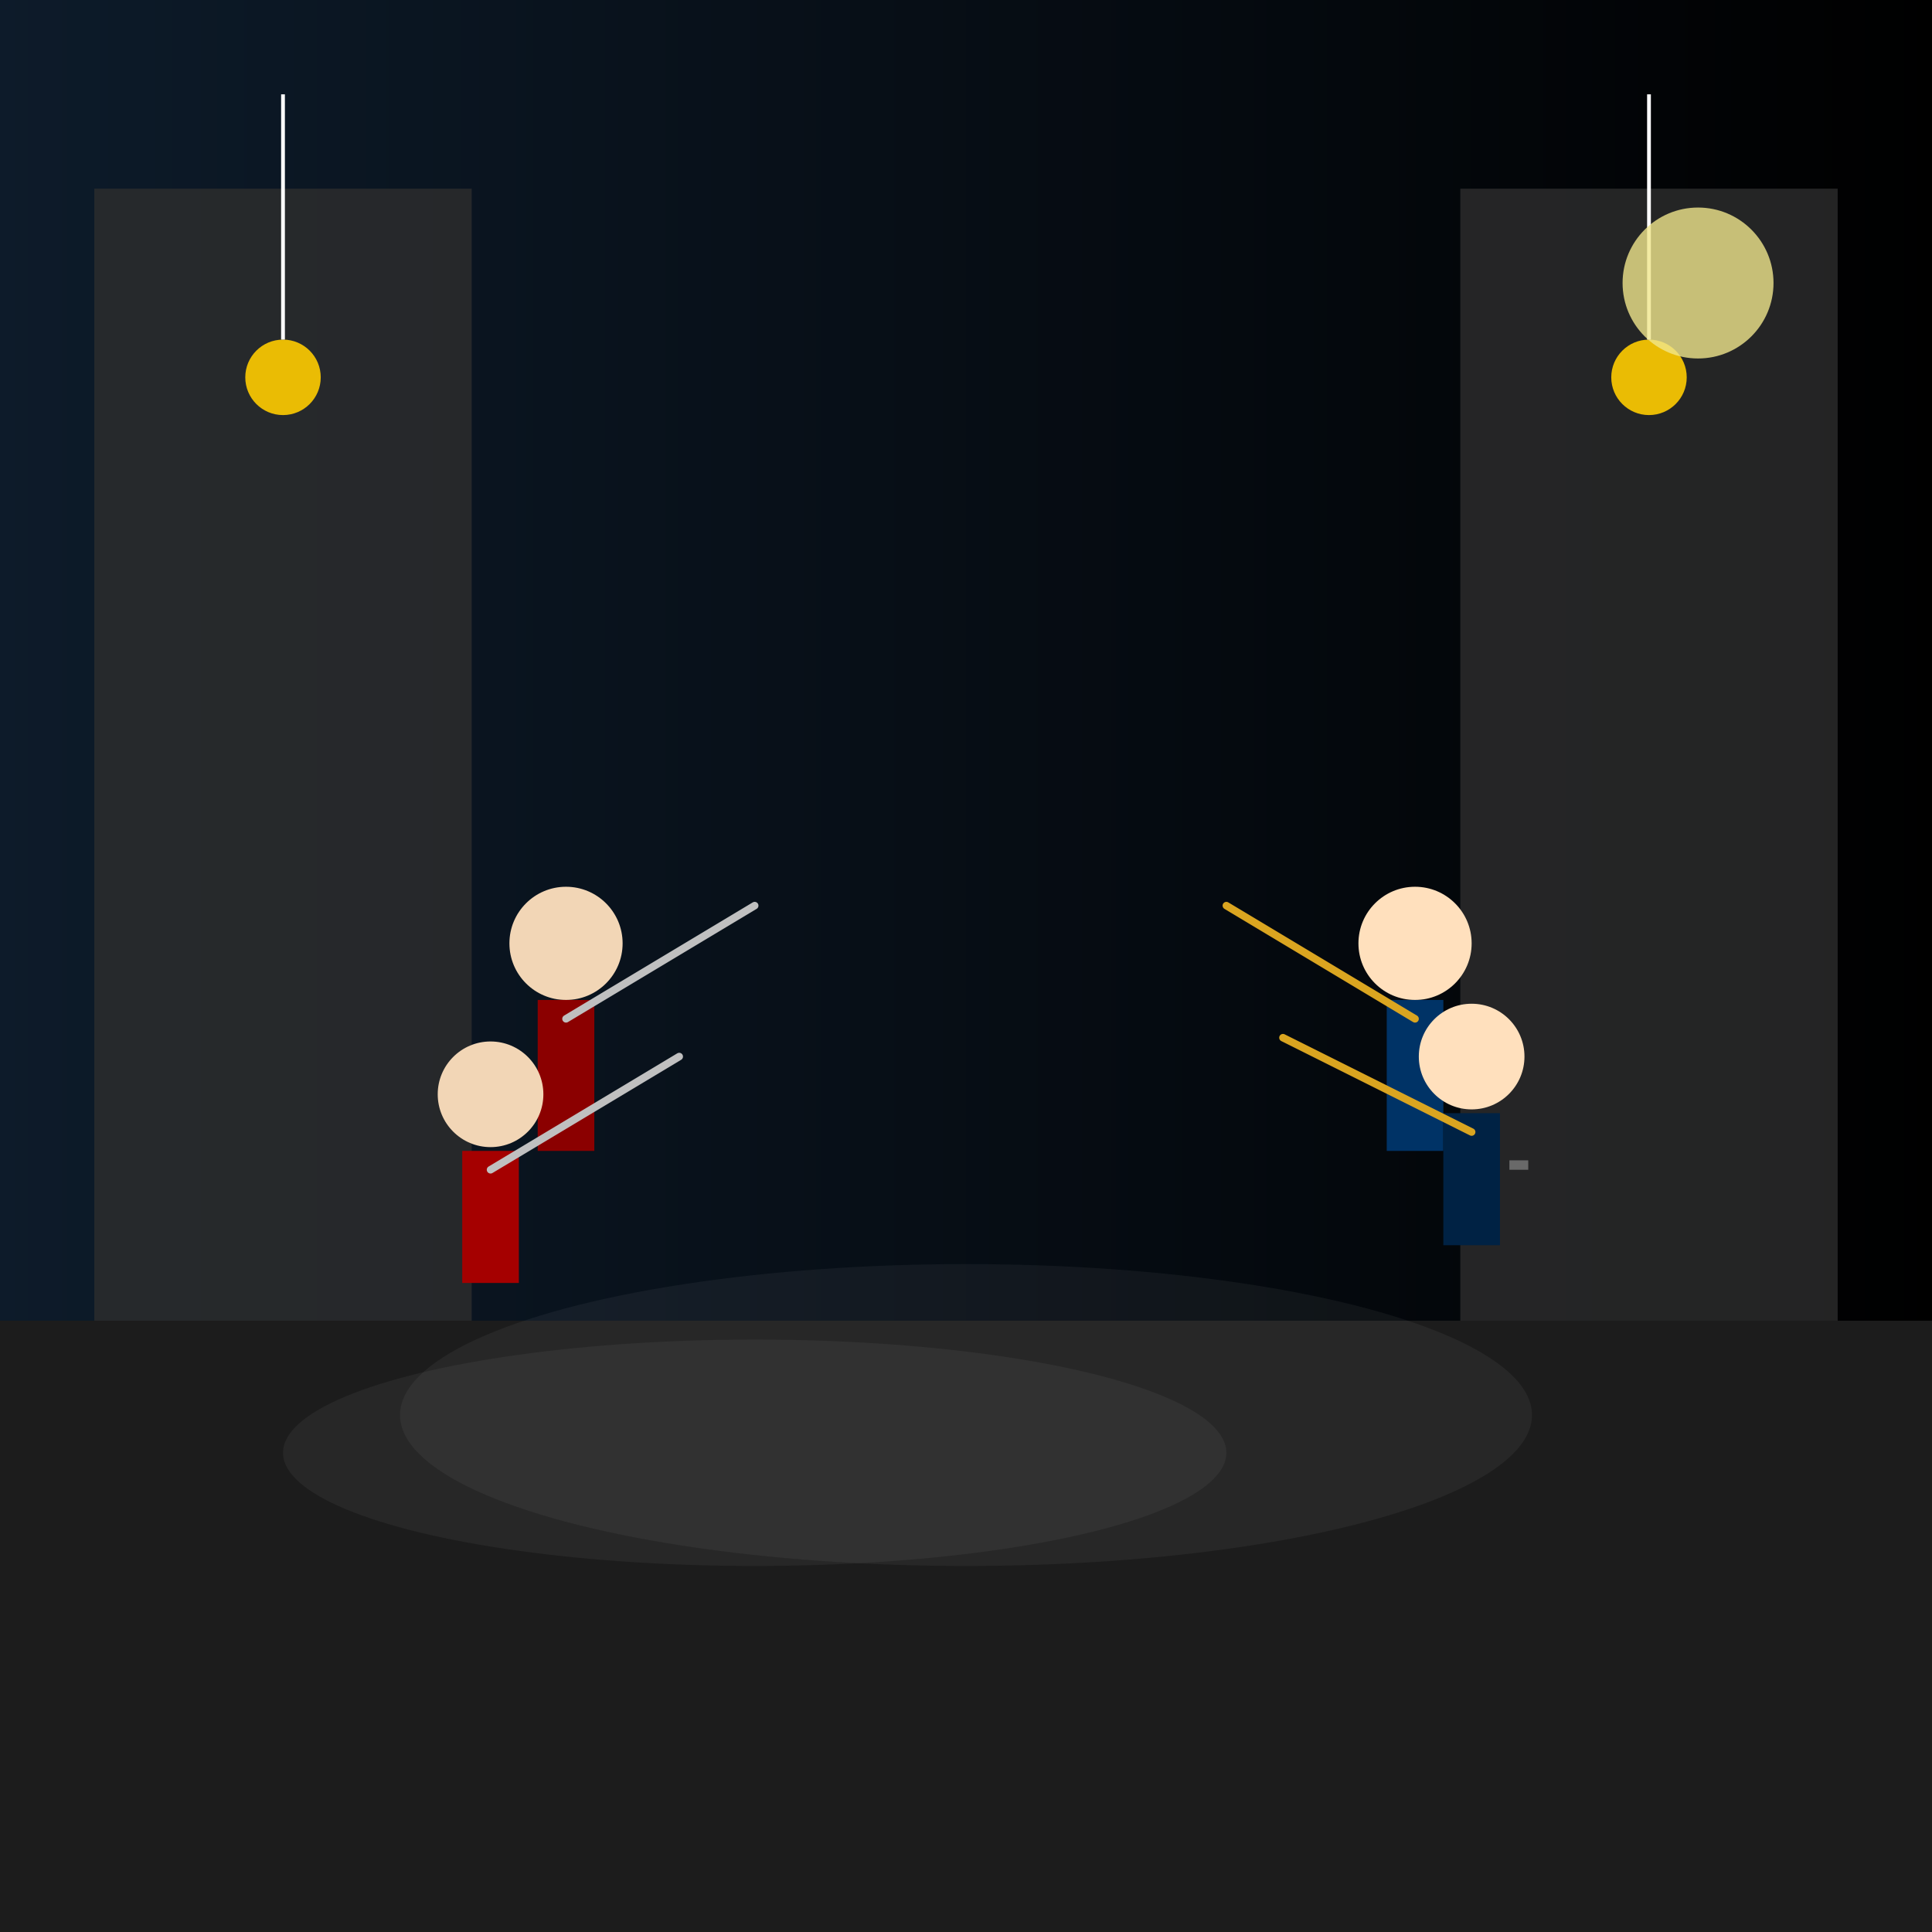 <!--

Generated by DrawGPT.
Free, open source, AI generated images in SVG, PNG, and HTML Canvas format.
https://drawgpt.ai

Created: 2025-07-04T23:37:24+00:00
-->
<svg id="svg-001" class="scene" xmlns="http://www.w3.org/2000/svg" xmlns:xlink="http://www.w3.org/1999/xlink" viewBox="0 0 1024 1024">
  <rect x="0" y="0" width="1024" height="1024" fill="#808080" stroke="none"/>
  <title>Kenshin Clash in Kyoto</title>
  <desc>A historical melee with swinging katanas and flashing sabers in a dark Kyoto alley – a cultural mix-up battle under the moon!</desc>
  <defs>
    <linearGradient id="grad-bg-001" class="background-gradient">
      <stop id="grad-stop-001" class="grad-stop" offset="0%" stop-color="#0d1b2a"/>
      <stop id="grad-stop-002" class="grad-stop" offset="100%" stop-color="#000000"/>
    </linearGradient>
  </defs>
  <!-- Background -->
  <rect id="background-rect-001" class="background" x="0" y="0" width="1024" height="1024" fill="url(#grad-bg-001)"/>
  
  <!-- Buildings (Kyoto dark streets) -->
  <rect id="building-left-001" class="building" x="50" y="100" width="200" height="800" fill="#2e2e2e" opacity="0.8"/>
  <rect id="building-right-001" class="building" x="774" y="100" width="200" height="800" fill="#2e2e2e" opacity="0.8"/>
  <!-- Street pavement -->
  <rect id="street-001" class="street" x="0" y="700" width="1024" height="324" fill="#1c1c1c"/>
  
  <!-- Paper Lanterns -->
  <circle id="lantern-001" class="lantern" cx="150" cy="200" r="20" fill="#ffcc00" opacity="0.9"/>
  <circle id="lantern-002" class="lantern" cx="874" cy="200" r="20" fill="#ffcc00" opacity="0.9"/>
  <line id="lantern-hanger-001" class="lantern-hanger" x1="150" y1="50" x2="150" y2="180" stroke="#ffffff" stroke-width="2"/>
  <line id="lantern-hanger-002" class="lantern-hanger" x1="874" y1="50" x2="874" y2="180" stroke="#ffffff" stroke-width="2"/>
  
  <!-- Shinsengumi Members (Left side warriors) -->
  <g id="shinsengumi-group-001" class="shinsengumi-group">
    <!-- Shinsengumi Fighter 1 -->
    <circle id="shinsengumi-head-001" class="shinsengumi-head" cx="300" cy="500" r="30" fill="#f2d6b6"/>
    <rect id="shinsengumi-body-001" class="shinsengumi-body" x="285" y="530" width="30" height="80" fill="#8b0000"/>
    <!-- Katana for Fighter 1 -->
    <line id="shinsengumi-katana-001" class="shinsengumi-katana" x1="300" y1="540" x2="400" y2="480" stroke="#c0c0c0" stroke-width="4" stroke-linecap="round"/>
    
    <!-- Shinsengumi Fighter 2 -->
    <circle id="shinsengumi-head-002" class="shinsengumi-head" cx="260" cy="580" r="28" fill="#f2d6b6"/>
    <rect id="shinsengumi-body-002" class="shinsengumi-body" x="245" y="610" width="30" height="70" fill="#a50000"/>
    <!-- Katana for Fighter 2 -->
    <line id="shinsengumi-katana-002" class="shinsengumi-katana" x1="260" y1="620" x2="360" y2="560" stroke="#c0c0c0" stroke-width="4" stroke-linecap="round"/>
  </g>
  
  <!-- British Officers (Right side combatants) -->
  <g id="british-group-001" class="british-group">
    <!-- British Officer 1 -->
    <circle id="british-head-001" class="british-head" cx="750" cy="500" r="30" fill="#ffe0bd"/>
    <rect id="british-body-001" class="british-body" x="735" y="530" width="30" height="80" fill="#003366"/>
    <!-- Saber for Officer 1 -->
    <line id="british-saber-001" class="british-saber" x1="750" y1="540" x2="650" y2="480" stroke="#daa520" stroke-width="4" stroke-linecap="round"/>
    <!-- Pistol for Officer 1 -->
    <rect id="british-pistol-001" class="british-pistol" x="770" y="560" width="10" height="5" fill="#696969"/>
    
    <!-- British Officer 2 -->
    <circle id="british-head-002" class="british-head" cx="780" cy="560" r="28" fill="#ffe0bd"/>
    <rect id="british-body-002" class="british-body" x="765" y="590" width="30" height="70" fill="#002244"/>
    <!-- Saber for Officer 2 -->
    <line id="british-saber-002" class="british-saber" x1="780" y1="600" x2="680" y2="550" stroke="#daa520" stroke-width="4" stroke-linecap="round"/>
    <!-- Pistol for Officer 2 -->
    <rect id="british-pistol-002" class="british-pistol" x="800" y="615" width="10" height="5" fill="#696969"/>
  </g>
  
  <!-- Additional details: swirling fog -->
  <ellipse id="fog-001" class="fog" cx="512" cy="750" rx="300" ry="80" fill="#ffffff" opacity="0.05"/>
  <ellipse id="fog-002" class="fog" cx="400" cy="770" rx="250" ry="60" fill="#ffffff" opacity="0.05"/>
  
  <!-- Moon in the dark sky -->
  <circle id="moon-001" class="moon" cx="900" cy="150" r="40" fill="#f0e68c" opacity="0.8"/>
</svg>